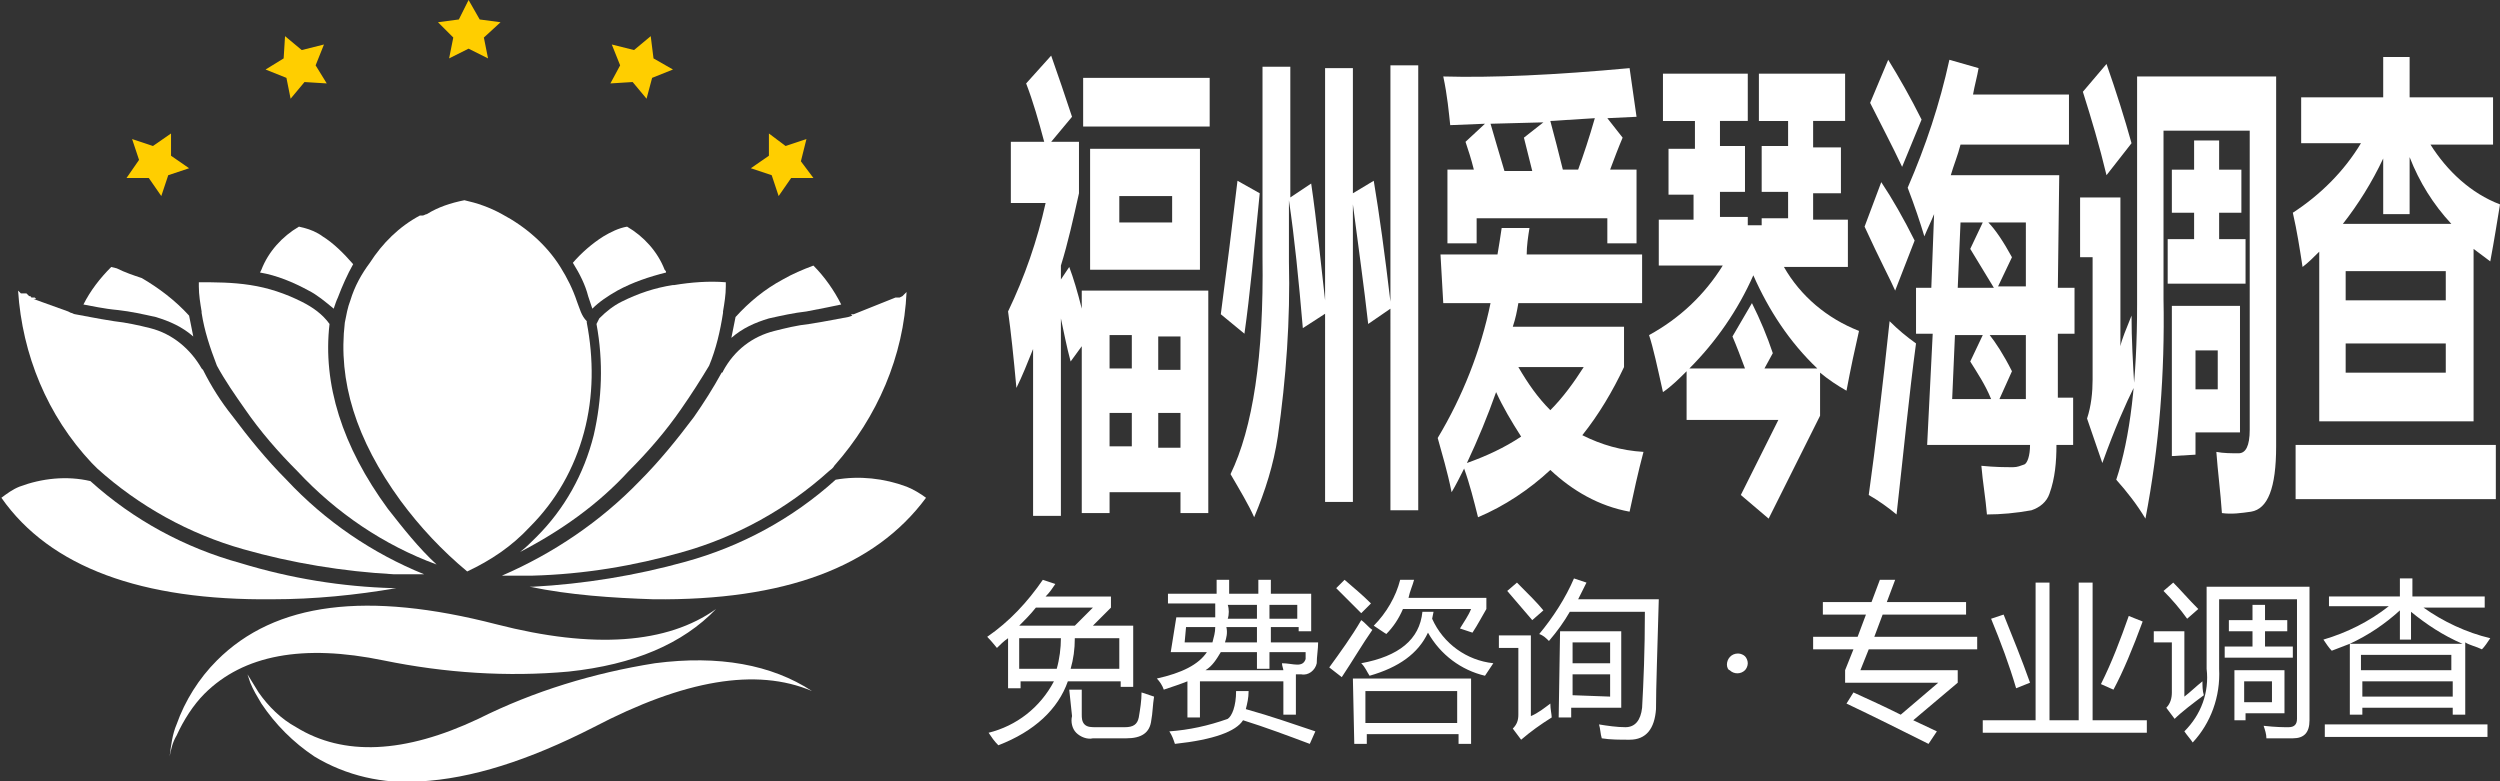 <?xml version="1.0" encoding="utf-8"?>
<!-- Generator: Adobe Illustrator 28.0.0, SVG Export Plug-In . SVG Version: 6.00 Build 0)  -->
<svg version="1.1" id="图层_1" xmlns="http://www.w3.org/2000/svg" xmlns:xlink="http://www.w3.org/1999/xlink" x="0px" y="0px"
	 width="179.8px" height="56.2px" viewBox="0 0 179.8 56.2" style="enable-background:new 0 0 179.8 56.2;" xml:space="preserve">
<rect x="0" y="0" width="179.8" height="56.2" fill="#333333" stroke="none"/>
<style type="text/css">
	.st0{fill:#FFFFFF;}
	.st1{fill:#FFCE00;}
</style>
<g id="a2885952-8ab8-4523-82b4-d1243e994f23">
	<g>
		<path class="st0" d="M75.6,4c0.5,1.4,1,2.9,1.5,4.4l-1.5,1.8h2v3.7c-0.4,1.8-0.8,3.6-1.3,5.2v1l0.6-0.9c0.3,0.8,0.6,1.8,0.9,3
			v-1.3h9.1v16h-2v-1.5h-5.1v1.5h-2v-12L77,26c-0.3-1.1-0.5-2.2-0.7-3.1v14.2h-2v-12c-0.4,1-0.8,2-1.2,2.8c-0.2-2.2-0.4-4.1-0.6-5.5
			c1.2-2.5,2.1-5.1,2.7-7.8h-2.5v-4.4h2.4c-0.4-1.5-0.8-2.9-1.3-4.2L75.6,4z M77.9,5.6H87v3.5h-9.1V5.6z M78.4,10.7h7.9v8.7h-7.9
			L78.4,10.7z M79.8,26.5h1.6v-2.4h-1.6V26.5z M79.8,32.1h1.6v-2.4h-1.6V32.1z M84.3,14.1h-3.8V16h3.8L84.3,14.1z M84.9,24.2h-1.6
			v2.4h1.6L84.9,24.2z M83.3,32.2h1.6v-2.5h-1.6L83.3,32.2z"/>
		<path class="st0" d="M89,13l1.6,0.9c-0.4,4-0.7,7.3-1.1,10.1l-1.7-1.4C88.2,19.6,88.6,16.4,89,13z M94.3,13.2
			c0.4,2.7,0.7,5.8,1.1,9.3l-1.7,1.1c-0.3-3.5-0.6-6.5-1-9.2v4.4c0.1,4.2-0.2,8.4-0.8,12.6c-0.3,2-0.9,3.9-1.7,5.8
			c-0.4-0.9-1-1.9-1.7-3.1c1.6-3.3,2.4-8.5,2.3-15.6V4.8h2v9.4L94.3,13.2z M95.3,4.9h2v9l1.5-0.9c0.4,2.4,0.8,5.3,1.2,8.7v-17h2v32
			h-2V22.2l-1.6,1.1c-0.3-2.7-0.7-5.5-1.1-8.6v21.4h-2L95.3,4.9z"/>
		<path class="st0" d="M103.6,18.3h4.1c0.1-0.6,0.2-1.2,0.3-1.9h2c-0.1,0.6-0.2,1.3-0.2,1.9h8.3v3.5h-8.9c-0.1,0.6-0.2,1.1-0.4,1.7
			h8v2.9c-0.8,1.7-1.8,3.4-3,4.9c1.4,0.7,2.8,1.1,4.4,1.2c-0.4,1.5-0.7,2.9-1,4.3c-2.2-0.4-4.1-1.5-5.7-3c-1.5,1.4-3.3,2.6-5.2,3.4
			c-0.3-1.2-0.6-2.4-1-3.5c-0.3,0.6-0.6,1.2-0.9,1.7c-0.3-1.5-0.7-2.8-1-3.9c1.8-3,3.1-6.3,3.8-9.7h-3.4L103.6,18.3z M103.8,5.5
			c3.5,0.1,8-0.1,13.4-0.6l0.5,3.5l-2.1,0.1l1.1,1.4c-0.3,0.7-0.6,1.5-0.9,2.3h1.9v5.3h-2.1v-1.8h-9.4v1.8h-2.1v-5.3h1.9
			c-0.2-0.8-0.4-1.4-0.6-2l1.4-1.3L104.3,9C104.2,8.1,104.1,6.9,103.8,5.5z M107.6,28.2c-0.6,1.7-1.3,3.4-2.1,5.1
			c1.4-0.5,2.7-1.1,3.9-1.9C108.7,30.3,108.1,29.3,107.6,28.2z M107.2,8.9c0.3,1,0.6,2.1,1,3.4h2c-0.2-0.8-0.4-1.6-0.6-2.4l1.4-1.1
			L107.2,8.9z M111.5,29.5c0.9-0.9,1.7-2,2.4-3.1h-4.7C109.9,27.6,110.6,28.6,111.5,29.5z M111.5,8.7c0.3,1.1,0.6,2.3,0.9,3.5h1.1
			c0.4-1.1,0.8-2.3,1.2-3.7L111.5,8.7z"/>
		<path class="st0" d="M126.7,15.7h1.9v-1.9h-1.9v-3.3h1.9V8.7h-2.1V5.3h6.2v3.4h-2.3v1.9h2v3.3h-2v1.9h2.5v3.4h-4.6
			c1.2,2.1,3.1,3.7,5.4,4.6c-0.3,1.3-0.6,2.7-0.9,4.3c-0.7-0.4-1.3-0.8-1.9-1.3v3.1l-3.7,7.4l-2-1.7c0.9-1.8,1.8-3.6,2.7-5.4h-6.6
			v-3.5c-0.5,0.5-1.1,1.1-1.7,1.5c-0.4-1.8-0.7-3.2-1-4.1c2.2-1.2,4-2.9,5.3-5h-4.6v-3.3h2.5v-1.8H120v-3.3h1.9V8.7h-2.3V5.3h6.1
			v3.4h-2v1.8h1.8v3.3h-1.8v1.8h2v0.6h1L126.7,15.7z M126,21.8c0.6,1.2,1.1,2.4,1.5,3.6l-0.6,1.1h3.8c-2-1.9-3.5-4.2-4.6-6.7
			c-1.1,2.5-2.7,4.8-4.6,6.7h4c-0.3-0.8-0.6-1.6-0.9-2.3L126,21.8z"/>
		<path class="st0" d="M135.3,13.1c0.8,1.2,1.6,2.6,2.4,4.2l-1.4,3.6c-0.3-0.7-1.1-2.2-2.2-4.6L135.3,13.1z M135.9,23.1
			c0.6,0.6,1.2,1.1,1.9,1.6c-0.5,3.7-0.9,7.9-1.4,12.3c-0.6-0.5-1.3-1-2-1.4C134.9,32,135.4,27.8,135.9,23.1z M135.8,4.3
			c0.8,1.3,1.6,2.7,2.4,4.3l-1.4,3.4c-0.7-1.5-1.5-3-2.3-4.6L135.8,4.3z M137.5,20.7h1.4l0.2-5.3c-0.2,0.5-0.5,1.1-0.7,1.6
			c-0.3-1-0.7-2.2-1.2-3.5c1.3-3,2.3-6,3-9.2l2.1,0.6c-0.1,0.6-0.3,1.3-0.4,1.9h6.9v3.6h-7.8c-0.2,0.8-0.5,1.5-0.7,2.2h7.8l-0.1,8.1
			h1.2V24h-1.2v4.6h1.1V32h-1.2c0,1.2-0.1,2.4-0.5,3.5c-0.2,0.6-0.7,1-1.3,1.2c-1.1,0.2-2.2,0.3-3.2,0.3c-0.1-1.2-0.3-2.3-0.4-3.5
			c1,0.1,1.7,0.1,2.3,0.1c0.3,0,0.5-0.1,0.8-0.2c0.2-0.1,0.4-0.6,0.4-1.4h-7.4l0.4-8h-1.2V20.7z M141.7,26l0.9-1.9h-2l-0.2,4.6h2.8
			C142.8,27.7,142.2,26.8,141.7,26L141.7,26z M141.7,17.9l0.9-1.9h-1.6l-0.2,4.7h2.6L141.7,17.9z M144.7,26.7l-0.9,2h1.9v-4.6h-2.6
			C143.5,24.6,144.1,25.5,144.7,26.7L144.7,26.7z M144.7,18.5l-1,2.1h2V16H143C143.5,16.5,144.1,17.4,144.7,18.5L144.7,18.5z"/>
		<path class="st0" d="M153.3,22.7c0,1.7,0.1,3.4,0.2,5.1c-0.6,1.2-1.4,3-2.3,5.5l-1.1-3.2c0.3-0.9,0.4-1.9,0.4-2.8v-8.8h-0.9v-4.3
			h2.9v10.7C152.6,24.4,152.9,23.7,153.3,22.7z M151.5,4.6c0.7,2,1.3,3.9,1.8,5.7l-1.8,2.3c-0.5-2.1-1.1-4.1-1.7-6L151.5,4.6z
			 M161.8,9.4h-6.2v12.1c0.1,5.3-0.3,10.6-1.3,15.8c-0.6-1-1.3-1.9-2.1-2.8c1-3,1.5-7.2,1.5-12.6V5.5h10v26.6c0,3-0.6,4.5-1.8,4.7
			c-0.7,0.1-1.4,0.2-2.1,0.1c-0.1-1.5-0.3-3-0.4-4.4c0.5,0.1,1.1,0.1,1.6,0.1c0.5,0,0.8-0.5,0.8-1.7L161.8,9.4z M155.9,17.2h1.9
			v-1.9h-1.6v-3.1h1.6v-2.1h1.8v2.1h1.6v3.1h-1.6v1.9h1.9v3.2h-5.6L155.9,17.2z M156.2,32.8V22h4.9v9.1h-3.2v1.6L156.2,32.8z
			 M159.5,25.2h-1.6V28h1.6V25.2z"/>
		<path class="st0" d="M166.8,30.2V18.1c-0.4,0.4-0.8,0.8-1.2,1.1c-0.2-1.3-0.4-2.6-0.7-3.9c2-1.3,3.7-3,4.9-5h-4.3V7h5.9V4.1h1.9V7
			h6v3.4h-4.5c1.2,1.9,2.9,3.5,5,4.3c-0.2,1.2-0.4,2.5-0.7,4.1c-0.4-0.3-0.8-0.6-1.2-0.9v12.4H166.8z M179.5,35.9h-14.4V32h14.4
			V35.9z M173.3,11.3v4.1h-1.9v-4c-0.8,1.7-1.8,3.3-2.9,4.7h7.8C175,14.7,174,13.1,173.3,11.3z M175.9,19.5h-7.2v2.1h7.2V19.5z
			 M175.9,26.8v-2.1h-7.2v2.1H175.9z"/>
	</g>
	<g>
		<path class="st0" d="M71.1,52.7c2-0.5,3.7-1.8,4.7-3.7h-2.4v0.5h-0.9v-3.6c-0.3,0.2-0.6,0.5-0.8,0.7c-0.1-0.1-0.3-0.4-0.7-0.8
			c1.6-1.1,2.9-2.5,4-4.1l0.9,0.3c-0.2,0.3-0.4,0.6-0.7,0.9h4.7v0.8l-1.3,1.3h2.9v4.4h-0.9V49h-3.8c-0.7,2-2.4,3.6-5,4.6
			C71.5,53.3,71.3,53,71.1,52.7z M78.6,43.7h-4.1c-0.4,0.5-0.8,0.9-1.2,1.3h4L78.6,43.7z M73.3,48.1h2.7c0.2-0.7,0.3-1.5,0.3-2.2h-3
			L73.3,48.1z M76.9,49.6h0.9v1.8c0,0.2,0,0.5,0.2,0.7c0.2,0.2,0.5,0.2,0.8,0.2h2.1c0.6,0,0.9-0.2,1-0.7c0.1-0.6,0.2-1.2,0.2-1.8
			c0.3,0.1,0.6,0.2,0.9,0.3c-0.1,0.6-0.1,1.2-0.2,1.7c-0.1,0.9-0.7,1.3-1.8,1.3h-2.4c-0.4,0.1-0.9-0.1-1.2-0.4
			c-0.3-0.3-0.4-0.8-0.3-1.2L76.9,49.6z M80.5,45.9h-3.2c0,0.8-0.1,1.5-0.3,2.2h3.5L80.5,45.9z"/>
		<path class="st0" d="M84.1,42.7h3.4c0-0.4,0-0.7,0-1h0.9c0,0.3,0,0.7,0,1h2.1v-1h0.9v1h2.9v2.7h-0.9v-0.3h-2v1.1h3.4
			c0,0.5-0.1,1-0.1,1.5c-0.1,0.5-0.6,0.9-1.1,0.8h-0.4v2.9h-0.9V49h-6v2.6h-0.9V49c-0.5,0.2-1.1,0.4-1.7,0.6
			c-0.1-0.3-0.3-0.6-0.5-0.8c1.8-0.4,3-1,3.6-1.9h-2.6l0.4-2.5h2.8c0-0.3,0-0.7,0-1h-3.4V42.7z M88.9,49.7h0.9
			c0,0.5-0.1,0.9-0.2,1.3c1.8,0.5,3.5,1.1,5,1.6l-0.4,0.9c-1.6-0.6-3.2-1.2-4.8-1.7c-0.5,0.8-2.1,1.4-4.9,1.7
			c-0.1-0.3-0.2-0.6-0.4-0.9c1.4-0.1,2.8-0.4,4.2-0.9C88.6,51.5,88.9,50.8,88.9,49.7L88.9,49.7z M85.2,46.2h2
			c0.1-0.4,0.2-0.7,0.2-1.1h-2.1L85.2,46.2z M92.2,47.7c0.4,0,0.8,0.1,1.1,0.1s0.5-0.1,0.6-0.4c0-0.2,0-0.3,0-0.5h-2.6v1.2h-0.9
			v-1.2h-2.6c-0.3,0.5-0.6,1-1.1,1.3h5.6C92.3,48.1,92.2,47.9,92.2,47.7L92.2,47.7z M88.1,46.2h2.3v-1.1h-2.2
			C88.3,45.5,88.2,45.9,88.1,46.2z M88.3,44.5h2.1v-1h-2.1C88.4,43.8,88.4,44.2,88.3,44.5z M93.3,43.5h-2v1h2V43.5z"/>
		<path class="st0" d="M97.9,44.6c0.3,0.2,0.5,0.5,0.8,0.7c-0.7,1-1.4,2.2-2.2,3.4L95.6,48C96.4,46.9,97.2,45.8,97.9,44.6z
			 M96.7,41.7c0.7,0.6,1.3,1.1,1.9,1.7l-0.7,0.7c-0.6-0.6-1.2-1.2-1.8-1.8L96.7,41.7z M97.3,48.8h8.5v4.7h-0.9v-0.7h-6.6v0.7h-0.9
			L97.3,48.8z M102.3,44h0.8l-0.1,0.5c0.8,1.8,2.5,3,4.4,3.2c-0.2,0.3-0.4,0.6-0.6,0.9c-1.7-0.4-3.2-1.5-4.1-3.1
			c-0.7,1.5-2.1,2.5-4.2,3.1c-0.2-0.3-0.3-0.6-0.6-0.9C100.6,47.2,102.1,46,102.3,44z M104.8,49.7h-6.6V52h6.6V49.7z M98.8,45
			c0.9-0.9,1.6-2.1,1.9-3.3h1c-0.1,0.4-0.3,0.8-0.4,1.3h5.6v0.8c-0.3,0.5-0.6,1.1-1,1.7c-0.3-0.1-0.6-0.2-0.9-0.3
			c0.3-0.5,0.6-0.9,0.8-1.4h-4.9c-0.3,0.7-0.7,1.3-1.2,1.8C99.4,45.4,99.1,45.2,98.8,45L98.8,45z"/>
		<path class="st0" d="M111.5,50.6c0,0.4,0.1,0.8,0.1,1c-0.8,0.5-1.5,1-2.2,1.6l-0.6-0.8c0.3-0.3,0.4-0.6,0.4-1v-4.8h-1.4v-0.9h2.3
			v5.8C110.6,51.3,111.1,50.9,111.5,50.6z M109.1,41.9c0.9,0.9,1.5,1.5,1.9,2l-0.8,0.7c-0.6-0.7-1.2-1.4-1.8-2.1L109.1,41.9z
			 M110.7,45.6c1-1.2,1.9-2.6,2.5-4l0.9,0.3c-0.2,0.4-0.4,0.8-0.6,1.2h5.8c-0.1,3.7-0.2,6.3-0.2,7.9c-0.1,1.4-0.7,2.2-1.9,2.2
			c-0.7,0-1.4,0-2-0.1c-0.1-0.3-0.1-0.7-0.2-1c0.6,0.1,1.3,0.2,1.9,0.2c0.7,0,1.1-0.5,1.2-1.4c0.1-1.8,0.2-4.1,0.2-6.9h-5.4
			c-0.4,0.7-0.9,1.4-1.5,2.1C111.2,45.9,111,45.7,110.7,45.6L110.7,45.6z M112.2,45.4h4.4v5.5h-3.6v0.7h-0.9L112.2,45.4z
			 M115.8,46.2h-2.7v1.5h2.7L115.8,46.2z M115.8,50.1v-1.6h-2.7v1.5L115.8,50.1z"/>
		<path class="st0" d="M124.2,47.8c0-0.4,0.3-0.8,0.8-0.8c0,0,0,0,0,0c0.2,0,0.4,0.1,0.5,0.2c0.1,0.1,0.2,0.3,0.2,0.5
			c0,0.2-0.1,0.4-0.2,0.5c-0.3,0.3-0.8,0.3-1.1,0c0,0,0,0,0,0C124.3,48.2,124.2,48,124.2,47.8z"/>
		<path class="st0" d="M133.3,49.8c1.1,0.5,2.2,1,3.4,1.6l2.7-2.3h-6.7v-0.9l0.6-1.5h-2.9v-0.9h3.2l0.6-1.6h-3.1v-0.9h3.5l0.6-1.6
			h1.1l-0.6,1.6h5.7v0.9h-6l-0.6,1.6h7.4v0.9h-7.8l-0.6,1.5h7v0.9l-3.2,2.7l1.7,0.8l-0.6,0.9c-2-1-4-2-5.9-2.9L133.3,49.8z"/>
		<path class="st0" d="M142.6,51.8h3.8v-9.9h1v9.9h2.1v-9.9h1v9.9h3.9v0.9h-11.8V51.8z M144.1,44.2c0.6,1.5,1.3,3.2,1.9,4.9l-1,0.4
			c-0.5-1.7-1.1-3.3-1.8-5L144.1,44.2z M151.1,49.2c0.8-1.6,1.4-3.2,2-4.9l1,0.4c-0.7,1.9-1.4,3.6-2.1,4.9L151.1,49.2z"/>
		<path class="st0" d="M158.4,49c0,0.3,0,0.7,0.1,1c-0.8,0.6-1.6,1.2-2.1,1.7l-0.6-0.8c0.3-0.3,0.4-0.7,0.4-1.1v-3.6h-1.3v-0.8h2.2
			v4.7C157.5,49.8,157.9,49.4,158.4,49z M156.3,41.9c0.5,0.5,1.1,1.2,1.8,1.9l-0.8,0.7c-0.5-0.7-1.1-1.4-1.7-2L156.3,41.9z
			 M159.6,43.2v4.9c0.1,2-0.6,3.9-1.9,5.3c-0.2-0.3-0.4-0.5-0.6-0.8c1.2-1.2,1.8-2.8,1.6-4.5v-5.9h7.4v9.6c0,0.9-0.4,1.3-1.2,1.3
			H163c0-0.3-0.1-0.6-0.2-0.9c0.9,0.1,1.4,0.1,1.8,0.1s0.6-0.2,0.6-0.6v-8.6H159.6z M160,46.5h2v-1.1h-1.7v-0.8h1.7v-1.1h0.9v1.1
			h1.6v0.8h-1.6v1.1h2v0.8h-4.9L160,46.5z M160.6,48.2h3.7v3.1h-2.8v0.5h-0.8V48.2z M163.4,49h-2v1.5h2V49z"/>
		<path class="st0" d="M167.5,42.9h5.1v-1.3h0.9v1.3h5.2v0.8h-4.4c1.4,1,3.1,1.8,4.8,2.2c-0.2,0.3-0.4,0.6-0.6,0.8
			c-0.4-0.2-0.9-0.3-1.2-0.5v5.2h-0.9v-0.5h-6.5v0.5h-0.9v-5.1l-1.3,0.5c-0.2-0.2-0.4-0.5-0.6-0.8c1.7-0.5,3.3-1.3,4.7-2.4h-4.3
			L167.5,42.9z M167.2,52.1h11.7V53h-11.7L167.2,52.1z M172.6,46v-2.1c-1.1,1-2.3,1.8-3.6,2.4h8.1c-1.4-0.6-2.6-1.4-3.7-2.3v2
			L172.6,46z M176.3,47.1h-6.5v1.1h6.5L176.3,47.1z M169.9,50.1h6.5V49h-6.5L169.9,50.1z"/>
	</g>
	<path class="st0" d="M61.3,22.7L61,22.8l0,0c-0.6,0.1-1.5,0.3-2.8,0.5c-0.9,0.1-1.7,0.3-2.5,0.5c-1.6,0.4-2.9,1.4-3.7,2.9
		c0,0.1-0.1,0.1-0.1,0.1c-0.6,1.1-1.3,2.2-2,3.2c-1.2,1.6-2.5,3.2-3.9,4.6c-2.8,2.9-6.2,5.2-9.9,6.8c0.7,0,1.5,0,2.2,0
		c3.7-0.1,7.3-0.7,10.8-1.7c3.9-1.1,7.5-3.1,10.5-5.8l0,0c0.1-0.1,0.3-0.2,0.4-0.4l0,0C63.1,30,65,25.6,65.2,21L65,21.2
		c0,0-0.1,0.1-0.1,0.1l-0.2,0.1h-0.1h-0.1l0,0h-0.1l0,0l0,0l-3,1.2l0,0c-0.1,0-0.1,0-0.2,0L61.3,22.7z"/>
	<path class="st1" d="M46.8,2.6l-1.2,1l-1.6-0.4l0.6,1.5L43.9,6l1.6-0.1l1,1.2l0.4-1.5l1.5-0.6l-1.4-0.8L46.8,2.6z"/>
	<path class="st1" d="M56.5,10.5l-1.2-0.9v1.6L54,12.1l1.5,0.5l0.5,1.5l0.9-1.3h1.6l-0.9-1.2L58,10L56.5,10.5z"/>
	<path class="st1" d="M32.3,4.2l1.4-0.7l1.4,0.7l-0.3-1.5L36,1.6l-1.5-0.2L33.7,0l-0.7,1.4l-1.5,0.2l1.1,1.1L32.3,4.2z"/>
	<path class="st0" d="M43.4,17c-0.8,0.5-1.6,1.2-2.2,1.9c0.5,0.8,0.9,1.6,1.1,2.4l0,0c0.1,0.3,0.2,0.6,0.3,0.9
		c0.5-0.5,1.1-0.9,1.8-1.3c1.1-0.6,2.3-1,3.5-1.3c0-0.1,0-0.1-0.1-0.2l0,0c-0.5-1.3-1.5-2.4-2.7-3.1C44.5,16.4,43.9,16.7,43.4,17z"
		/>
	<path class="st0" d="M41.5,21.7c-0.3-0.9-0.7-1.7-1.2-2.5l0,0l0,0c-1-1.6-2.5-2.9-4.2-3.8c-0.9-0.5-1.8-0.8-2.7-1
		c-1,0.2-1.9,0.5-2.7,1l0,0c-0.1,0-0.2,0.1-0.3,0.1h-0.1l0,0l0,0h0l0,0h-0.1l0,0l0,0l0,0c-1.5,0.8-2.7,2-3.6,3.4l0,0l0,0
		c-0.6,0.8-1.1,1.7-1.4,2.7c-0.2,0.5-0.3,1.1-0.4,1.6l0,0c-0.5,4.2,0.8,8.4,4,12.8c1.4,1.9,3,3.6,4.8,5.1c1.7-0.8,3.2-1.8,4.5-3.2
		l0,0c1.9-1.9,3.2-4.2,3.9-6.8c0.7-2.6,0.7-5.3,0.2-7.9l0,0c0,0,0,0,0-0.1C41.8,22.7,41.7,22.2,41.5,21.7z"/>
	<path class="st0" d="M42.9,23.3c0.5,2.7,0.4,5.4-0.2,8c-0.7,2.8-2.1,5.3-4.1,7.3c-0.4,0.4-0.8,0.8-1.2,1.1c2.9-1.5,5.6-3.4,7.8-5.8
		c1.4-1.4,2.7-2.9,3.8-4.5c0.7-1,1.4-2.1,2-3.1l0,0c0.5-1.2,0.8-2.5,1-3.8c0,0,0-0.1,0-0.1c0.1-0.6,0.2-1.2,0.2-1.8v-0.3
		c-1.2-0.1-2.5,0-3.7,0.2h-0.1c-1.3,0.2-2.5,0.6-3.7,1.2c-0.6,0.3-1.1,0.7-1.6,1.2l0,0L42.9,23.3z"/>
	<path class="st0" d="M60.5,21.9c-0.5-1-1.2-2-2-2.8c-0.8,0.3-1.5,0.6-2.2,1c-1.3,0.7-2.4,1.6-3.4,2.7c-0.1,0.5-0.2,1-0.3,1.5
		c0.8-0.7,1.7-1.1,2.7-1.4c0.9-0.2,1.8-0.4,2.7-0.5C59.1,22.2,60,22,60.5,21.9z"/>
	<path class="st0" d="M47,43.1c9.4,0.1,15.9-2.3,19.6-7.3c-0.4-0.3-0.9-0.6-1.4-0.8l0,0c-1.6-0.6-3.4-0.8-5.1-0.5
		c-3.1,2.8-6.8,4.8-10.8,5.9c-3.6,1-7.3,1.6-11,1.8h-0.2C41,42.8,44,43,47,43.1z"/>
	<path class="st0" d="M58.4,49.7c-2.9-1.9-6.7-2.6-11.3-2c-4.4,0.7-8.7,2-12.7,4c-5.3,2.5-9.7,2.7-13.1,0.6c-1.1-0.6-2-1.5-2.7-2.5
		l-0.8-1.3l0.2,0.6c0.2,0.5,0.5,1,0.8,1.5c1,1.5,2.3,2.8,3.8,3.8c2.3,1.4,5,2,7.6,1.8c3.7-0.2,7.8-1.5,12.5-3.9
		C49.2,48.9,54.4,48,58.4,49.7z"/>
	<path class="st0" d="M40.9,48.3c4.7-0.5,8.2-2,10.6-4.5c-3.5,2.5-8.8,2.9-15.8,1.1c-9.3-2.4-15.9-1.6-20.1,2.6
		c-1.3,1.3-2.3,2.9-2.9,4.6c-0.3,0.7-0.4,1.5-0.5,2.3c0.1-0.5,0.2-1,0.5-1.5c0.5-1.1,1.2-2.2,2-3c2.8-2.8,7.1-3.6,12.9-2.4
		C32,48.4,36.5,48.7,40.9,48.3z"/>
	<path class="st1" d="M21.7,3.6l-1.2-1l-0.1,1.6L19.1,5l1.5,0.6l0.3,1.5l1-1.2L23.5,6l-0.8-1.3l0.6-1.5L21.7,3.6z"/>
	<path class="st1" d="M9.1,12.8h1.6l0.9,1.3l0.5-1.5l1.5-0.5l-1.3-0.9V9.6l-1.3,0.9l-1.5-0.5l0.5,1.5L9.1,12.8z"/>
	<path class="st0" d="M8.4,19.3L8,19.2c-0.8,0.8-1.5,1.7-2,2.7c0.6,0.1,1.4,0.3,2.5,0.4c0.9,0.1,1.8,0.3,2.7,0.5
		c1,0.3,1.9,0.7,2.7,1.4c-0.1-0.5-0.2-1-0.3-1.5c-1-1.1-2.2-2-3.4-2.7C9.6,19.8,9,19.6,8.4,19.3L8.4,19.3z"/>
	<path class="st0" d="M14.3,20.3v0.3c0,0.6,0.1,1.2,0.2,1.8c0,0,0,0.1,0,0.1c0.2,1.3,0.6,2.5,1.1,3.8l0,0c0.6,1.1,1.3,2.1,2,3.1
		c1.1,1.6,2.4,3.1,3.8,4.5c2.8,3,6.2,5.3,10,6.7c-1.3-1.2-2.4-2.6-3.5-4c-3.3-4.5-4.7-9-4.2-13.3c-0.5-0.7-1.2-1.2-2-1.6
		c-1.2-0.6-2.4-1-3.7-1.2l0,0C16.7,20.3,15.5,20.3,14.3,20.3z"/>
	<path class="st0" d="M1.5,21.1l-0.2-0.2c0.3,4.6,2.1,9,5.3,12.4l0,0c0.1,0.1,0.3,0.3,0.4,0.4l0,0l0,0c3,2.7,6.6,4.7,10.5,5.8
		c3.5,1,7.2,1.6,10.8,1.8c0.8,0,1.5,0,2.2,0c-3.7-1.5-7.1-3.8-9.9-6.8c-1.4-1.4-2.7-3-3.9-4.6c-0.8-1-1.5-2.1-2.1-3.3l-0.1-0.1
		c-0.8-1.4-2.1-2.5-3.7-2.9c-0.8-0.2-1.7-0.4-2.6-0.5c-1.3-0.2-2.2-0.4-2.8-0.5c-0.1,0-0.2-0.1-0.3-0.1l-0.2-0.1l-2.5-0.9H2.5l0,0
		l0,0l0,0l0,0l0,0h0.1l-0.1-0.1l0,0H2.3c0,0-0.1,0-0.1-0.1H2.1l0,0l-0.2-0.2l0,0l0,0l0,0l0,0H1.8L1.5,21.1z"/>
	<path class="st0" d="M23.2,17L23.2,17c-0.4-0.3-0.9-0.5-1.3-0.6l0,0l-0.4-0.1c-1.2,0.7-2.2,1.8-2.7,3.1l0,0l-0.1,0.2
		c1.2,0.2,2.4,0.7,3.5,1.3c0.6,0.3,1.2,0.8,1.8,1.3c0.1-0.3,0.2-0.6,0.3-0.8c0.3-0.8,0.7-1.7,1.1-2.4C24.7,18.2,24,17.5,23.2,17z"/>
	<path class="st0" d="M0.1,35.8L0.1,35.8c3.5,5,10.1,7.4,19.5,7.3l0,0c3,0,6-0.3,8.9-0.8h-0.2c-3.7-0.1-7.4-0.7-11-1.8
		c-4-1.1-7.7-3.1-10.8-5.9C4.8,34.2,3,34.4,1.4,35C0.9,35.2,0.5,35.5,0.1,35.8z"/>
</g>
</svg>
